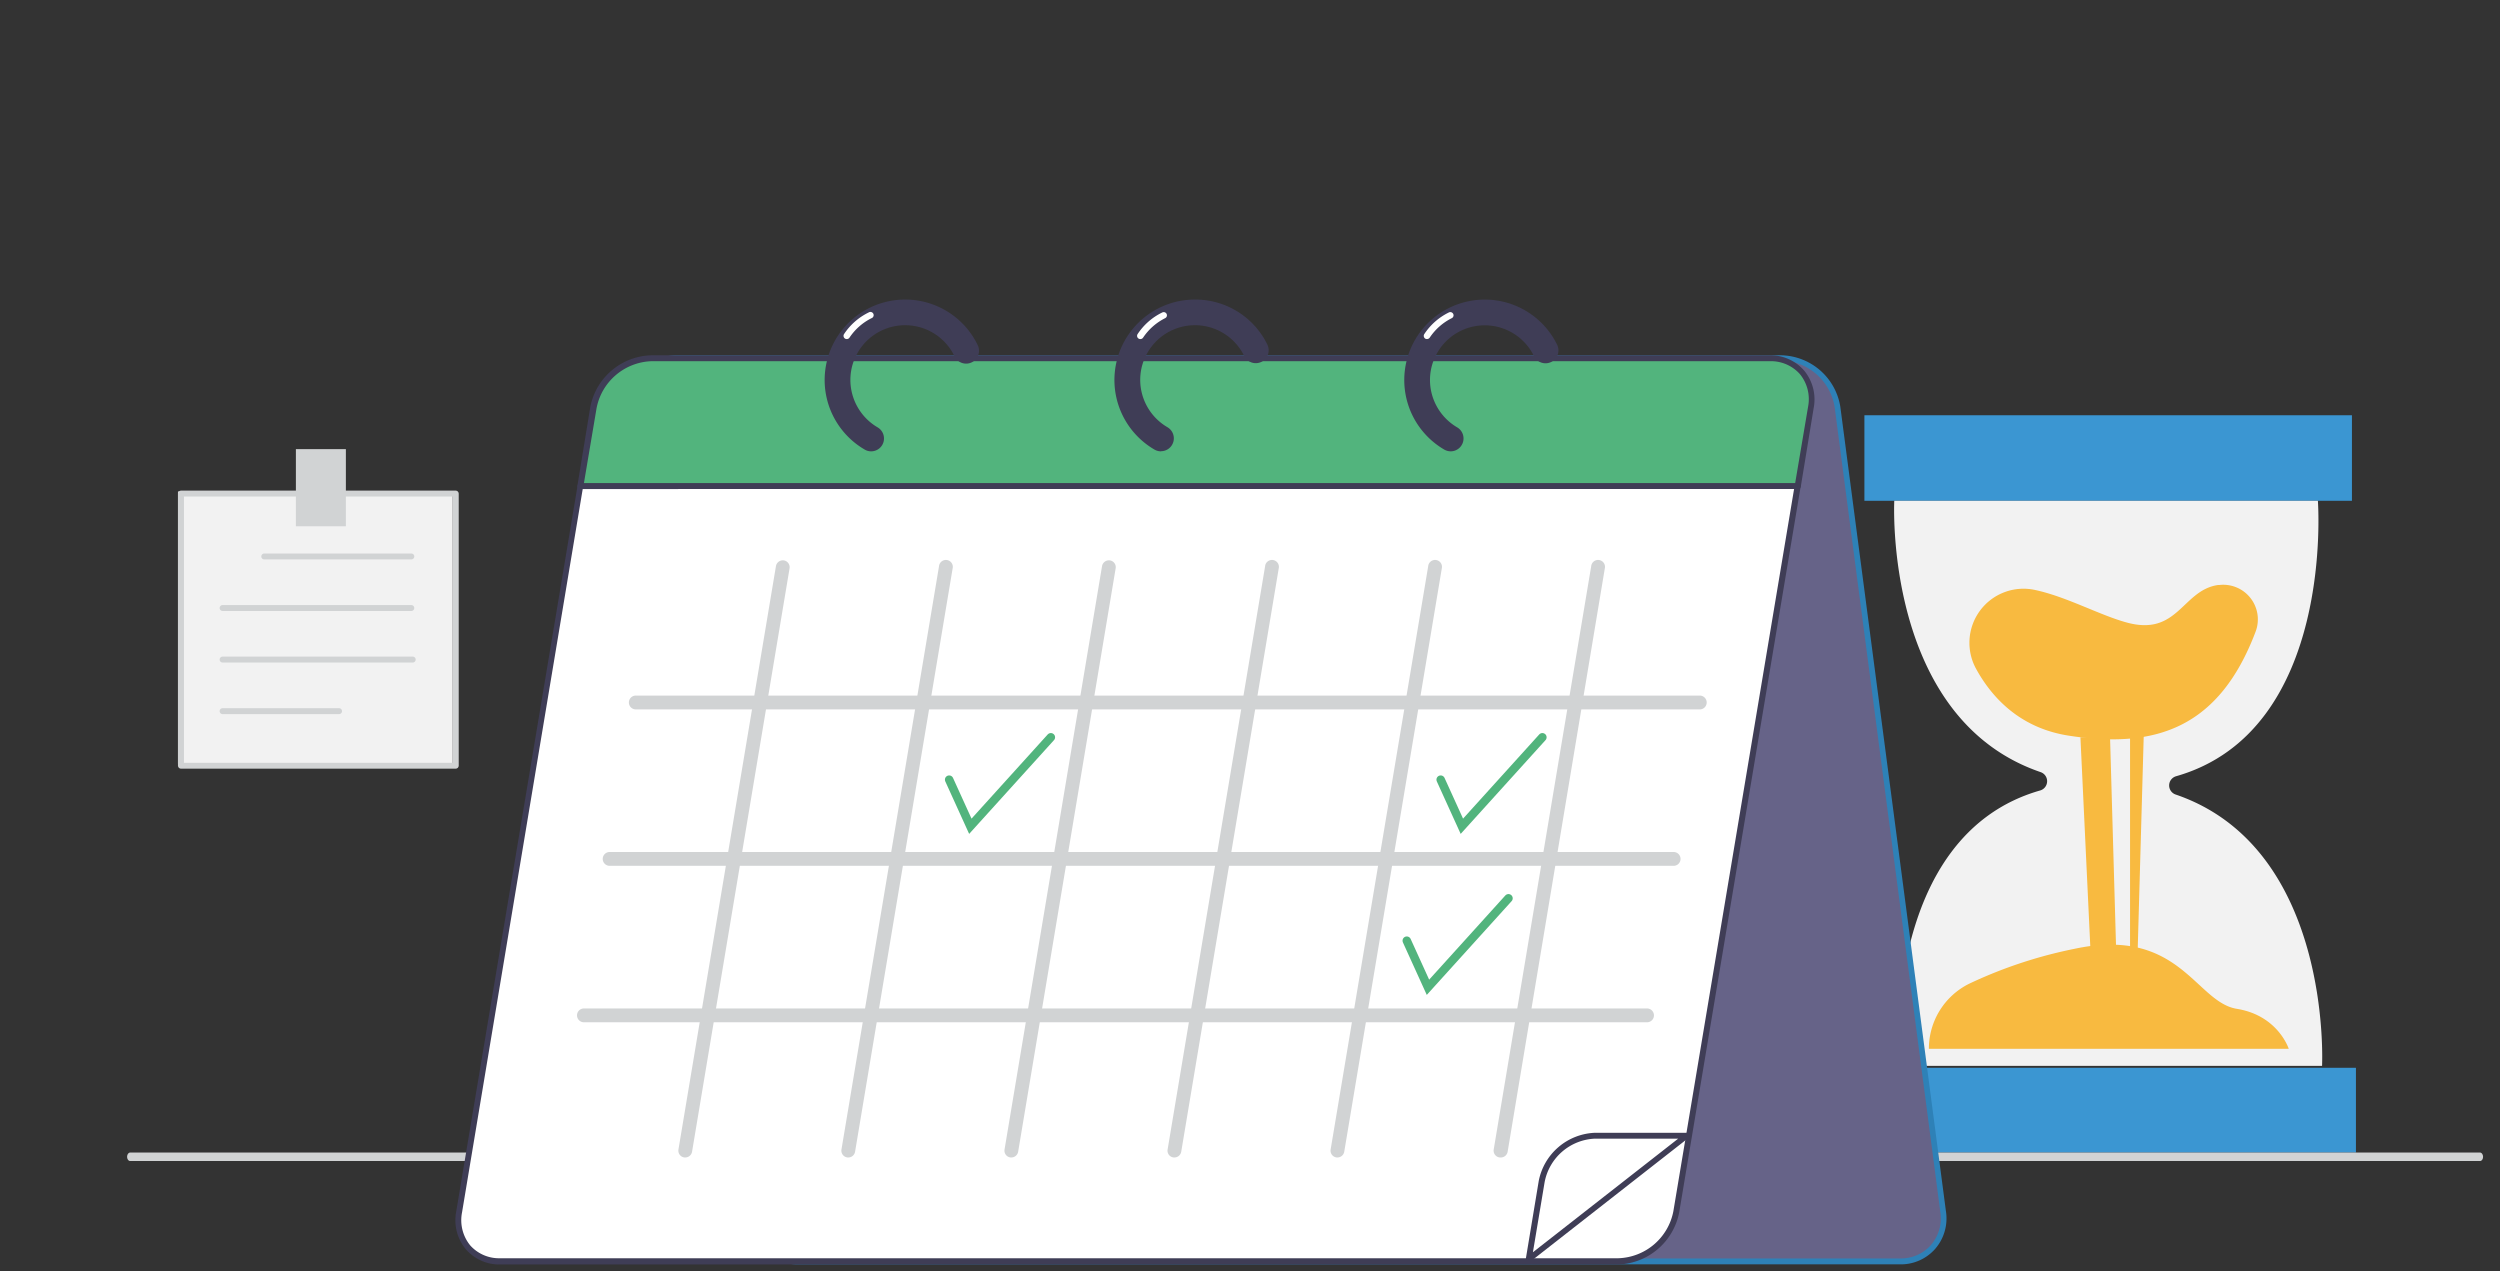 <svg xmlns="http://www.w3.org/2000/svg" xmlns:xlink="http://www.w3.org/1999/xlink" width="295" height="150" fill="none" xmlns:v="https://vecta.io/nano"><rect width="100%" height="100%" fill="#333333" stroke="none"/><path d="M277.528 49H220v10.094h57.528V49zm.472 77h-58v10h58v-10z" fill="#3b96d2"/><path d="M256.777 91.596c18.796-5.36 16.733-32.502 16.733-32.502h-49.985s-1.297 25.68 17.284 32.022c.225.081.418.23.553.427s.204.431.198.669a1.14 1.14 0 0 1-.231.659c-.145.19-.345.329-.574.399-18.796 5.36-16.737 32.502-16.737 32.502h49.985s1.292-25.68-17.284-32.021c-.227-.079-.422-.228-.559-.425a1.13 1.13 0 0 1 .036-1.334 1.13 1.13 0 0 1 .581-.395z" fill="#f2f2f2"/><g fill="#f8ba40"><path d="M240.126 69.614a6.39 6.39 0 0 0-3.602.265c-1.15.433-2.151 1.189-2.882 2.177s-1.161 2.166-1.238 3.393.2 2.45.801 3.522c1.83 3.314 5.123 6.942 10.91 7.837 10.38 1.611 17.769-.998 22.039-12.252.253-.658.332-1.371.228-2.068s-.386-1.356-.82-1.912-1.003-.991-1.654-1.261-1.361-.368-2.061-.283h-.129c-4.241.63-4.713 6.13-10.844 4.403-3.172-.878-7.058-3.036-10.748-3.819zm-12.517 54.145c-.004-1.598.441-3.165 1.283-4.523s2.048-2.453 3.48-3.161a53.76 53.76 0 0 1 12.393-4.109c12.426-2.671 14.302 6.288 19.177 7.075s6.13 4.718 6.13 4.718h-42.463z"/><path d="M245.49 86.998l1.296 27.473h2.987l-.787-27.473h-3.496zm5.857-.807v28.604h.824l.824-29.192-1.648.588z"/></g><path d="M292.643 137H15.357c-.095 0-.185-.053-.252-.146S15 136.633 15 136.5s.04-.257.107-.35.156-.147.25-.15h277.286c.094.003.184.056.25.15a.62.62 0 0 1 .107.35c0 .133-.038.26-.104.354s-.158.146-.253.146z" fill="#d1d3d4"/><path d="M210.219 42.236H79.947a5.01 5.01 0 0 0-3.911 1.722c-.485.558-.84 1.215-1.04 1.926a5 5 0 0 0-.118 2.186l12.464 94.949c.236 1.594 1.028 3.054 2.237 4.121a6.84 6.84 0 0 0 4.368 1.712h130.272c.739.02 1.472-.125 2.149-.423a5 5 0 0 0 2.802-3.225c.2-.711.241-1.457.118-2.185L216.823 48.07c-.236-1.594-1.028-3.054-2.237-4.122a6.84 6.84 0 0 0-4.367-1.712z" fill="#666388"/><path d="M224.218 149.194H93.947a7.22 7.22 0 0 1-4.582-1.807 7.21 7.21 0 0 1-2.357-4.323L74.544 48.115a5.47 5.47 0 0 1 .148-2.341c.218-.761.598-1.465 1.114-2.065.521-.579 1.16-1.038 1.875-1.346a5.4 5.4 0 0 1 2.267-.439h130.272c1.684.045 3.3.677 4.567 1.786a7.22 7.22 0 0 1 2.372 4.291l12.464 94.949a5.48 5.48 0 0 1-1.262 4.406 5.39 5.39 0 0 1-4.142 1.838zM79.947 42.57a4.74 4.74 0 0 0-1.99.392c-.627.273-1.188.678-1.643 1.188-.449.526-.78 1.141-.972 1.806a4.84 4.84 0 0 0-.138 2.046l12.464 94.949a6.53 6.53 0 0 0 2.133 3.91 6.54 6.54 0 0 0 4.145 1.635h130.272c.684.015 1.363-.119 1.99-.392s1.187-.678 1.643-1.188c.455-.528.79-1.149.981-1.819a4.79 4.79 0 0 0 .128-2.062l-12.464-94.949c-.23-1.513-.985-2.897-2.133-3.91s-2.614-1.592-4.144-1.635l-130.272.03z" fill="#2e81b7"/><path d="M68.494 57.359h143.64L197.8 143.026a7.18 7.18 0 0 1-2.395 4.118c-1.243 1.06-2.811 1.665-4.445 1.716H59.04a4.82 4.82 0 0 1-2.13-.417c-.669-.299-1.261-.748-1.73-1.31a4.81 4.81 0 0 1-.978-1.938c-.174-.711-.183-1.453-.026-2.169l14.318-85.667z" fill="#fff"/><path d="M190.983 149.209H59.04c-.772.019-1.538-.134-2.243-.447s-1.333-.777-1.838-1.361c-.503-.61-.865-1.325-1.06-2.092a5.36 5.36 0 0 1-.065-2.344l14.318-85.659a.35.35 0 0 1 .342-.289h143.64a.37.37 0 0 1 .146.033.38.38 0 0 1 .12.089.37.37 0 0 1 .076.281l-14.334 85.659c-.328 1.678-1.214 3.196-2.513 4.309s-2.936 1.754-4.646 1.821zM68.76 57.709l-14.242 85.37c-.133.677-.116 1.375.051 2.045a4.7 4.7 0 0 0 .914 1.829c.445.499.995.893 1.609 1.155a4.55 4.55 0 0 0 1.947.364h131.943a6.84 6.84 0 0 0 4.208-1.64c1.176-1.008 1.976-2.384 2.267-3.905l14.25-85.256-142.948.038z" fill="#3f3d56"/><path d="M76.862 42.236h131.943a4.81 4.81 0 0 1 3.86 1.727 4.8 4.8 0 0 1 1.004 4.106l-1.52 9.282H68.509l1.52-9.282c.305-1.604 1.148-3.056 2.391-4.117s2.809-1.666 4.442-1.717z" fill="#52b47d"/><path d="M212.119 57.701H68.479c-.051.001-.102-.01-.148-.033s-.087-.056-.118-.096-.06-.082-.073-.131-.014-.1-.003-.15l1.52-9.275a7.54 7.54 0 0 1 2.532-4.31 7.55 7.55 0 0 1 4.673-1.782h131.943c.773-.018 1.54.135 2.247.447s1.336.777 1.842 1.361c.502.611.862 1.326 1.056 2.093s.214 1.567.061 2.343l-1.52 9.275a.34.34 0 0 1-.137.2c-.069.047-.152.068-.235.059zm-143.215-.699H211.83l1.52-8.986a4.69 4.69 0 0 0-.048-2.045c-.167-.67-.48-1.294-.917-1.829a4.56 4.56 0 0 0-1.609-1.155c-.615-.262-1.28-.387-1.948-.364H76.862a6.84 6.84 0 0 0-4.203 1.643c-1.175 1.007-1.973 2.383-2.264 3.902l-1.49 8.834z" fill="#3f3d56"/><g fill="#231f20"><path d="M80.859 136.114h-.061c-.044-.007-.087-.023-.125-.047a.34.34 0 0 1-.097-.092c-.026-.037-.045-.078-.055-.122s-.011-.09-.004-.134l11.506-68.842a.36.36 0 0 1 .143-.226c.075-.054.168-.076.26-.063a.35.35 0 0 1 .281.403l-11.506 68.842a.35.35 0 0 1-.342.281zm19.243 0h-.06a.36.36 0 0 1-.128-.045.35.35 0 0 1-.1-.092.34.34 0 0 1-.061-.258l11.514-68.842c.002-.05.014-.098.036-.143s.054-.084.092-.115.083-.054.131-.067.099-.015.148-.007a.36.36 0 0 1 .137.054c.042.027.076.064.102.106a.36.36 0 0 1 .05.139c.006.049.002.099-.012.147l-11.514 68.842c-.014.078-.056.149-.117.201a.34.34 0 0 1-.218.08zm19.236 0h-.053c-.045-.006-.089-.022-.128-.045a.35.35 0 0 1-.1-.092c-.027-.036-.046-.078-.057-.123a.34.34 0 0 1-.004-.135l11.506-68.842a.36.36 0 0 1 .403-.289c.045.007.089.024.127.048a.34.34 0 0 1 .153.219c.009.045.01.091.001.136l-11.506 68.842c-.016.079-.059.15-.121.202s-.14.079-.221.079zm19.243 0h-.061a.34.34 0 0 1-.127-.045c-.038-.024-.072-.055-.098-.092a.35.35 0 0 1-.055-.123.34.34 0 0 1-.001-.135l11.507-68.842a.34.34 0 0 1 .128-.258c.038-.031.083-.054.131-.067a.35.35 0 0 1 .147-.007c.049.008.096.027.137.054a.34.34 0 0 1 .103.106c.026.042.043.09.049.139s.003.099-.011.147l-11.507 68.842c-.016.079-.058.15-.121.201a.35.35 0 0 1-.221.08z"/><use xlink:href="#B"/><path d="M177.06 136.114h-.061a.35.35 0 0 1-.125-.047c-.038-.024-.071-.055-.098-.092s-.044-.078-.054-.122-.012-.09-.004-.134l11.506-68.842c.002-.05.015-.098.037-.143a.34.34 0 0 1 .092-.115c.038-.031.083-.054.131-.067a.35.35 0 0 1 .147-.007c.049.008.096.027.137.054a.34.34 0 0 1 .103.106c.026.042.043.09.049.139s.003.099-.012.147l-11.468 68.842a.35.35 0 0 1-.135.214c-.071.052-.158.076-.245.067z"/></g><g stroke="#d1d3d4" stroke-width=".934" stroke-linejoin="round"><path d="M80.859 136.114h-.061c-.044-.007-.087-.023-.125-.047a.34.34 0 0 1-.097-.092c-.026-.037-.045-.078-.055-.122s-.011-.089-.004-.134l11.506-68.842a.36.36 0 0 1 .143-.226c.075-.054.168-.076.26-.063a.35.35 0 0 1 .281.403l-11.506 68.842a.35.35 0 0 1-.342.281zm19.243 0h-.06a.36.36 0 0 1-.128-.045.35.35 0 0 1-.1-.092.34.34 0 0 1-.061-.258l11.514-68.842c.002-.05.014-.098.036-.143s.054-.084.092-.115.083-.054.131-.067.099-.015.148-.007a.36.36 0 0 1 .137.054c.042.027.076.064.102.106a.36.36 0 0 1 .05.139c.006.049.002.099-.012.147l-11.514 68.842c-.014.078-.056.149-.117.201a.34.34 0 0 1-.218.08h0zm19.236 0h-.053c-.045-.006-.089-.022-.128-.045a.35.35 0 0 1-.1-.092c-.027-.036-.046-.078-.057-.123a.34.34 0 0 1-.004-.135l11.506-68.842a.36.36 0 0 1 .403-.289c.045.007.089.024.127.048a.34.34 0 0 1 .153.219c.009.045.01.091.001.136l-11.506 68.842c-.016.079-.059.15-.121.202s-.14.079-.221.079h0zm19.243 0h-.061a.34.34 0 0 1-.127-.045c-.038-.024-.072-.055-.098-.092a.35.35 0 0 1-.055-.123.34.34 0 0 1-.001-.135l11.507-68.842a.34.34 0 0 1 .128-.258c.038-.031.083-.054.131-.067a.35.35 0 0 1 .147-.007c.049.008.096.027.137.054a.34.34 0 0 1 .103.106c.026.042.043.09.049.139s.003.099-.011.147l-11.507 68.842c-.016.079-.058.15-.121.201a.35.35 0 0 1-.221.08h0z"/><use xlink:href="#B"/><path d="M177.06 136.114h-.061a.35.35 0 0 1-.125-.047c-.038-.024-.071-.055-.098-.092s-.044-.078-.054-.122-.012-.09-.004-.134l11.506-68.842c.002-.05.015-.098.037-.143a.34.34 0 0 1 .092-.115c.038-.031.083-.054.131-.067a.35.35 0 0 1 .147-.007c.049.008.096.027.137.054a.34.34 0 0 1 .103.106c.026.042.043.09.049.139s.003.099-.012.147l-11.468 68.842a.35.35 0 0 1-.135.214c-.071.052-.158.076-.245.067h0z"/></g><path d="M200.521 83.239H75.076c-.05.007-.1.004-.149-.01a.35.35 0 0 1-.221-.481.35.35 0 0 1 .221-.19.35.35 0 0 1 .149-.01h125.445a.35.35 0 0 1 .401.346.35.35 0 0 1-.252.336c-.048.014-.099.017-.149.01zm-3.085 18.458H71.99c-.05.007-.1.004-.149-.01a.34.34 0 0 1-.131-.071.35.35 0 0 1-.122-.265c0-.05.011-.099.032-.145a.34.34 0 0 1 .09-.119c.039-.033.083-.057.131-.071a.34.34 0 0 1 .149-.01h125.446c.049-.008.1-.004.148.01a.34.34 0 0 1 .131.071.35.35 0 0 1 .09.119c.021.046.032.095.032.145a.35.35 0 0 1-.122.265.34.34 0 0 1-.131.071c-.048.014-.099.017-.148.01zm-3.086 18.466H68.904a.35.35 0 0 1-.247-.103c-.066-.065-.102-.154-.102-.247a.35.35 0 0 1 .35-.349H194.35a.35.35 0 0 1 .35.349c0 .093-.037.182-.103.247s-.154.103-.247.103z" fill="#231f20"/><g stroke="#d1d3d4" stroke-width=".934" stroke-linejoin="round"><path d="M75.076 82.89h125.445" stroke-linecap="round"/><path d="M200.521 83.239H75.076c-.05.007-.1.004-.149-.01a.35.35 0 0 1-.221-.19.35.35 0 0 1 0-.291.35.35 0 0 1 .09-.119c.038-.033.083-.057.131-.071a.35.35 0 0 1 .149-.01h125.445a.35.35 0 0 1 .28.081.35.35 0 0 1 .121.265.35.35 0 0 1-.121.265.35.35 0 0 1-.131.071c-.048.014-.099.017-.149.01h0z"/><path d="M71.99 101.355H197.436" stroke-linecap="round"/><path d="M197.436 101.697H71.99c-.05.007-.1.004-.149-.01s-.093-.038-.131-.071-.069-.073-.09-.119a.35.35 0 0 1-.032-.146c0-.05.011-.099.032-.145s.051-.086.09-.119.083-.057.131-.071a.34.34 0 0 1 .149-.01h125.446c.049-.008.1-.004.148.01a.34.34 0 0 1 .131.071.35.35 0 0 1 .09.119c.021.046.032.095.032.145a.35.35 0 0 1-.122.265.34.34 0 0 1-.131.071c-.048.014-.099.017-.148.01h0z"/><path d="M68.904 119.813H194.35" stroke-linecap="round"/><path d="M194.35 120.163H68.904a.35.35 0 0 1-.247-.103c-.066-.065-.102-.154-.102-.247a.35.35 0 0 1 .35-.349H194.35a.35.35 0 0 1 .35.349c0 .093-.037.182-.103.247s-.154.103-.247.103h0z"/></g><path d="M180.389 148.586l18.643-14.576h-10.785a6.67 6.67 0 0 0-4.112 1.604 6.66 6.66 0 0 0-2.211 3.819l-1.535 9.153z" fill="#fff"/><path d="M180.389 148.936c-.061 0-.122-.016-.175-.046a.35.35 0 0 1-.137-.153c-.03-.064-.04-.134-.03-.204l1.52-9.16a7.03 7.03 0 0 1 2.334-4.018c1.211-1.036 2.738-1.631 4.331-1.687h10.784c.073-.002.144.021.203.063a.33.33 0 0 1 .124.173.32.32 0 0 1 .007.209c-.02.068-.063.128-.121.17l-18.635 14.577c-.058.046-.13.073-.205.076zm7.858-14.577c-1.431.051-2.802.586-3.889 1.517a6.32 6.32 0 0 0-2.092 3.611l-1.383 8.279 17.145-13.407h-9.781zm-17.062-81.102a1.52 1.52 0 0 1-.76-.205 9.5 9.5 0 0 1-3.181-3.024 9.48 9.48 0 0 1-1.481-4.131c-.164-1.474.019-2.965.535-4.355a9.5 9.5 0 0 1 2.438-3.65c1.086-1.01 2.394-1.751 3.819-2.164a9.51 9.51 0 0 1 4.385-.217c1.459.271 2.833.879 4.014 1.776a9.49 9.49 0 0 1 2.786 3.391 1.52 1.52 0 0 1 .073 1.163c-.132.382-.409.696-.772.873s-.781.203-1.163.072-.696-.408-.874-.771a6.46 6.46 0 0 0-7.257-3.462c-1.423.328-2.693 1.128-3.603 2.27a6.46 6.46 0 0 0-1.406 4.018 6.49 6.49 0 0 0 3.215 5.591 1.52 1.52 0 0 1-.76 2.826h-.008zm-34.192.001a1.52 1.52 0 0 1-.76-.205 9.5 9.5 0 0 1-4.014-4.594c-.796-1.931-.933-4.07-.389-6.087s1.737-3.798 3.396-5.068a9.5 9.5 0 0 1 5.78-1.957 9.45 9.45 0 0 1 5.038 1.427 9.44 9.44 0 0 1 3.504 3.89c.177.363.203.781.072 1.163a1.52 1.52 0 0 1-.771.873c-.363.177-.781.203-1.163.072a1.52 1.52 0 0 1-.874-.771 6.46 6.46 0 0 0-3.024-2.997c-1.318-.629-2.81-.792-4.233-.465a6.46 6.46 0 0 0-3.603 2.27 6.45 6.45 0 0 0-1.406 4.018c.001 1.132.3 2.244.865 3.225a6.48 6.48 0 0 0 2.357 2.366 1.52 1.52 0 0 1 .632.734c.125.307.147.647.06.967s-.274.603-.537.807a1.52 1.52 0 0 1-.915.318l-.015.015zm-34.193 0c-.267.003-.53-.068-.76-.205-1.283-.745-2.375-1.78-3.186-3.022a9.49 9.49 0 0 1 1.484-12.141c1.087-1.01 2.396-1.752 3.821-2.166s2.928-.488 4.387-.217a9.5 9.5 0 0 1 6.802 5.173 1.51 1.51 0 0 1 .17.579c.018.203-.006.407-.069.6s-.164.372-.297.526a1.5 1.5 0 0 1-.479.368c-.183.089-.382.141-.585.153a1.52 1.52 0 0 1-1.114-.4 1.53 1.53 0 0 1-.354-.489 6.46 6.46 0 0 0-7.264-3.477c-1.426.328-2.698 1.131-3.609 2.276a6.45 6.45 0 0 0-1.401 4.027 6.49 6.49 0 0 0 .867 3.224c.565.981 1.377 1.797 2.355 2.367a1.52 1.52 0 0 1 .692 1.701c-.086.32-.274.603-.537.806a1.52 1.52 0 0 1-.915.318h-.008z" fill="#3f3d56"/><path d="M99.92 40.01a.41.41 0 0 1-.19-.046c-.088-.051-.153-.134-.18-.232a.39.39 0 0 1 .035-.292 7.34 7.34 0 0 1 2.927-2.575c.045-.028.096-.046.149-.053a.38.38 0 0 1 .159.013.39.39 0 0 1 .14.076c.04.035.073.078.096.127s.034.101.035.155a.38.38 0 0 1-.031.156.37.37 0 0 1-.092.13.38.38 0 0 1-.137.081 6.77 6.77 0 0 0-2.584 2.279c-.034.056-.082.102-.14.134a.38.38 0 0 1-.187.048zm34.633 0c-.066 0-.131-.018-.189-.052s-.105-.081-.138-.139a.37.37 0 0 1-.05-.19.38.38 0 0 1 .05-.189c.726-1.109 1.74-1.999 2.934-2.575a.38.38 0 0 1 .502.182c.021.045.034.093.036.143a.38.38 0 0 1-.022.146.37.37 0 0 1-.077.126c-.034.036-.074.066-.12.086-1.043.525-1.933 1.309-2.584 2.279a.38.38 0 0 1-.342.182zm33.828 0c-.066-.001-.131-.016-.19-.046a.39.39 0 0 1-.137-.524c.723-1.105 1.731-1.995 2.918-2.575a.39.39 0 0 1 .145-.037.38.38 0 0 1 .276.099c.037.034.067.075.089.12s.034.093.036.143a.38.38 0 0 1-.022.146.37.37 0 0 1-.077.126c-.034.036-.074.066-.12.086-1.043.525-1.933 1.309-2.584 2.279-.036.056-.085.102-.144.134s-.124.048-.19.048z" fill="#fff"/><path d="M53.422 58H21v32.115h32.422V58z" fill="#f2f2f2"/><path d="M112 92l2.5 5.5L124 87m46 5l2.5 5.5L182 87m-16 24l2.5 5.5L178 106" stroke-linecap="round" stroke="#52b47d"/><g fill="#d1d3d4"><path d="M53.779 90.706H21.35c-.092-.002-.18-.039-.245-.105s-.103-.153-.105-.245V58.241c.002-.092.039-.18.105-.245s.153-.103.245-.105h32.429c.092.002.18.039.245.105s.103.153.105.245v32.115c-.002.092-.039.18-.105.245s-.153.102-.245.105zm-32.072-.699h31.7V58.59h-31.7v31.417z"/><path d="M40.813 53h-5.898v9.1h5.898V53zm7.722 13.012H31.184a.35.35 0 0 1-.35-.349.35.35 0 0 1 .35-.349h17.351a.35.35 0 0 1 .35.349.35.35 0 0 1-.35.349zm0 6.084H26.267a.35.35 0 0 1-.35-.349.35.35 0 0 1 .35-.349h22.268a.35.35 0 0 1 .35.349.35.35 0 0 1-.35.349zm.167 6.084H26.267a.35.35 0 0 1-.35-.349.35.35 0 0 1 .35-.35h22.435a.35.35 0 0 1 .349.349.35.35 0 0 1-.349.349zm-8.694 6.085H26.267a.35.35 0 0 1-.35-.349.35.35 0 0 1 .35-.349h13.741a.35.35 0 0 1 .35.349.35.35 0 0 1-.35.349z"/></g><defs ><path id="B" d="M157.817 136.114h-.053c-.046-.007-.089-.022-.128-.045a.35.35 0 0 1-.1-.092c-.027-.037-.046-.078-.057-.123a.34.34 0 0 1-.004-.135l11.514-68.842c.002-.05.014-.098.036-.143s.054-.084.092-.115.083-.054.131-.067.099-.015.148-.007.095.027.137.054.076.064.102.106a.36.36 0 0 1 .05.139c.006.049.002.099-.012.147l-11.514 68.842a.35.35 0 0 1-.121.201c-.062.052-.14.08-.221.08z"/></defs></svg>